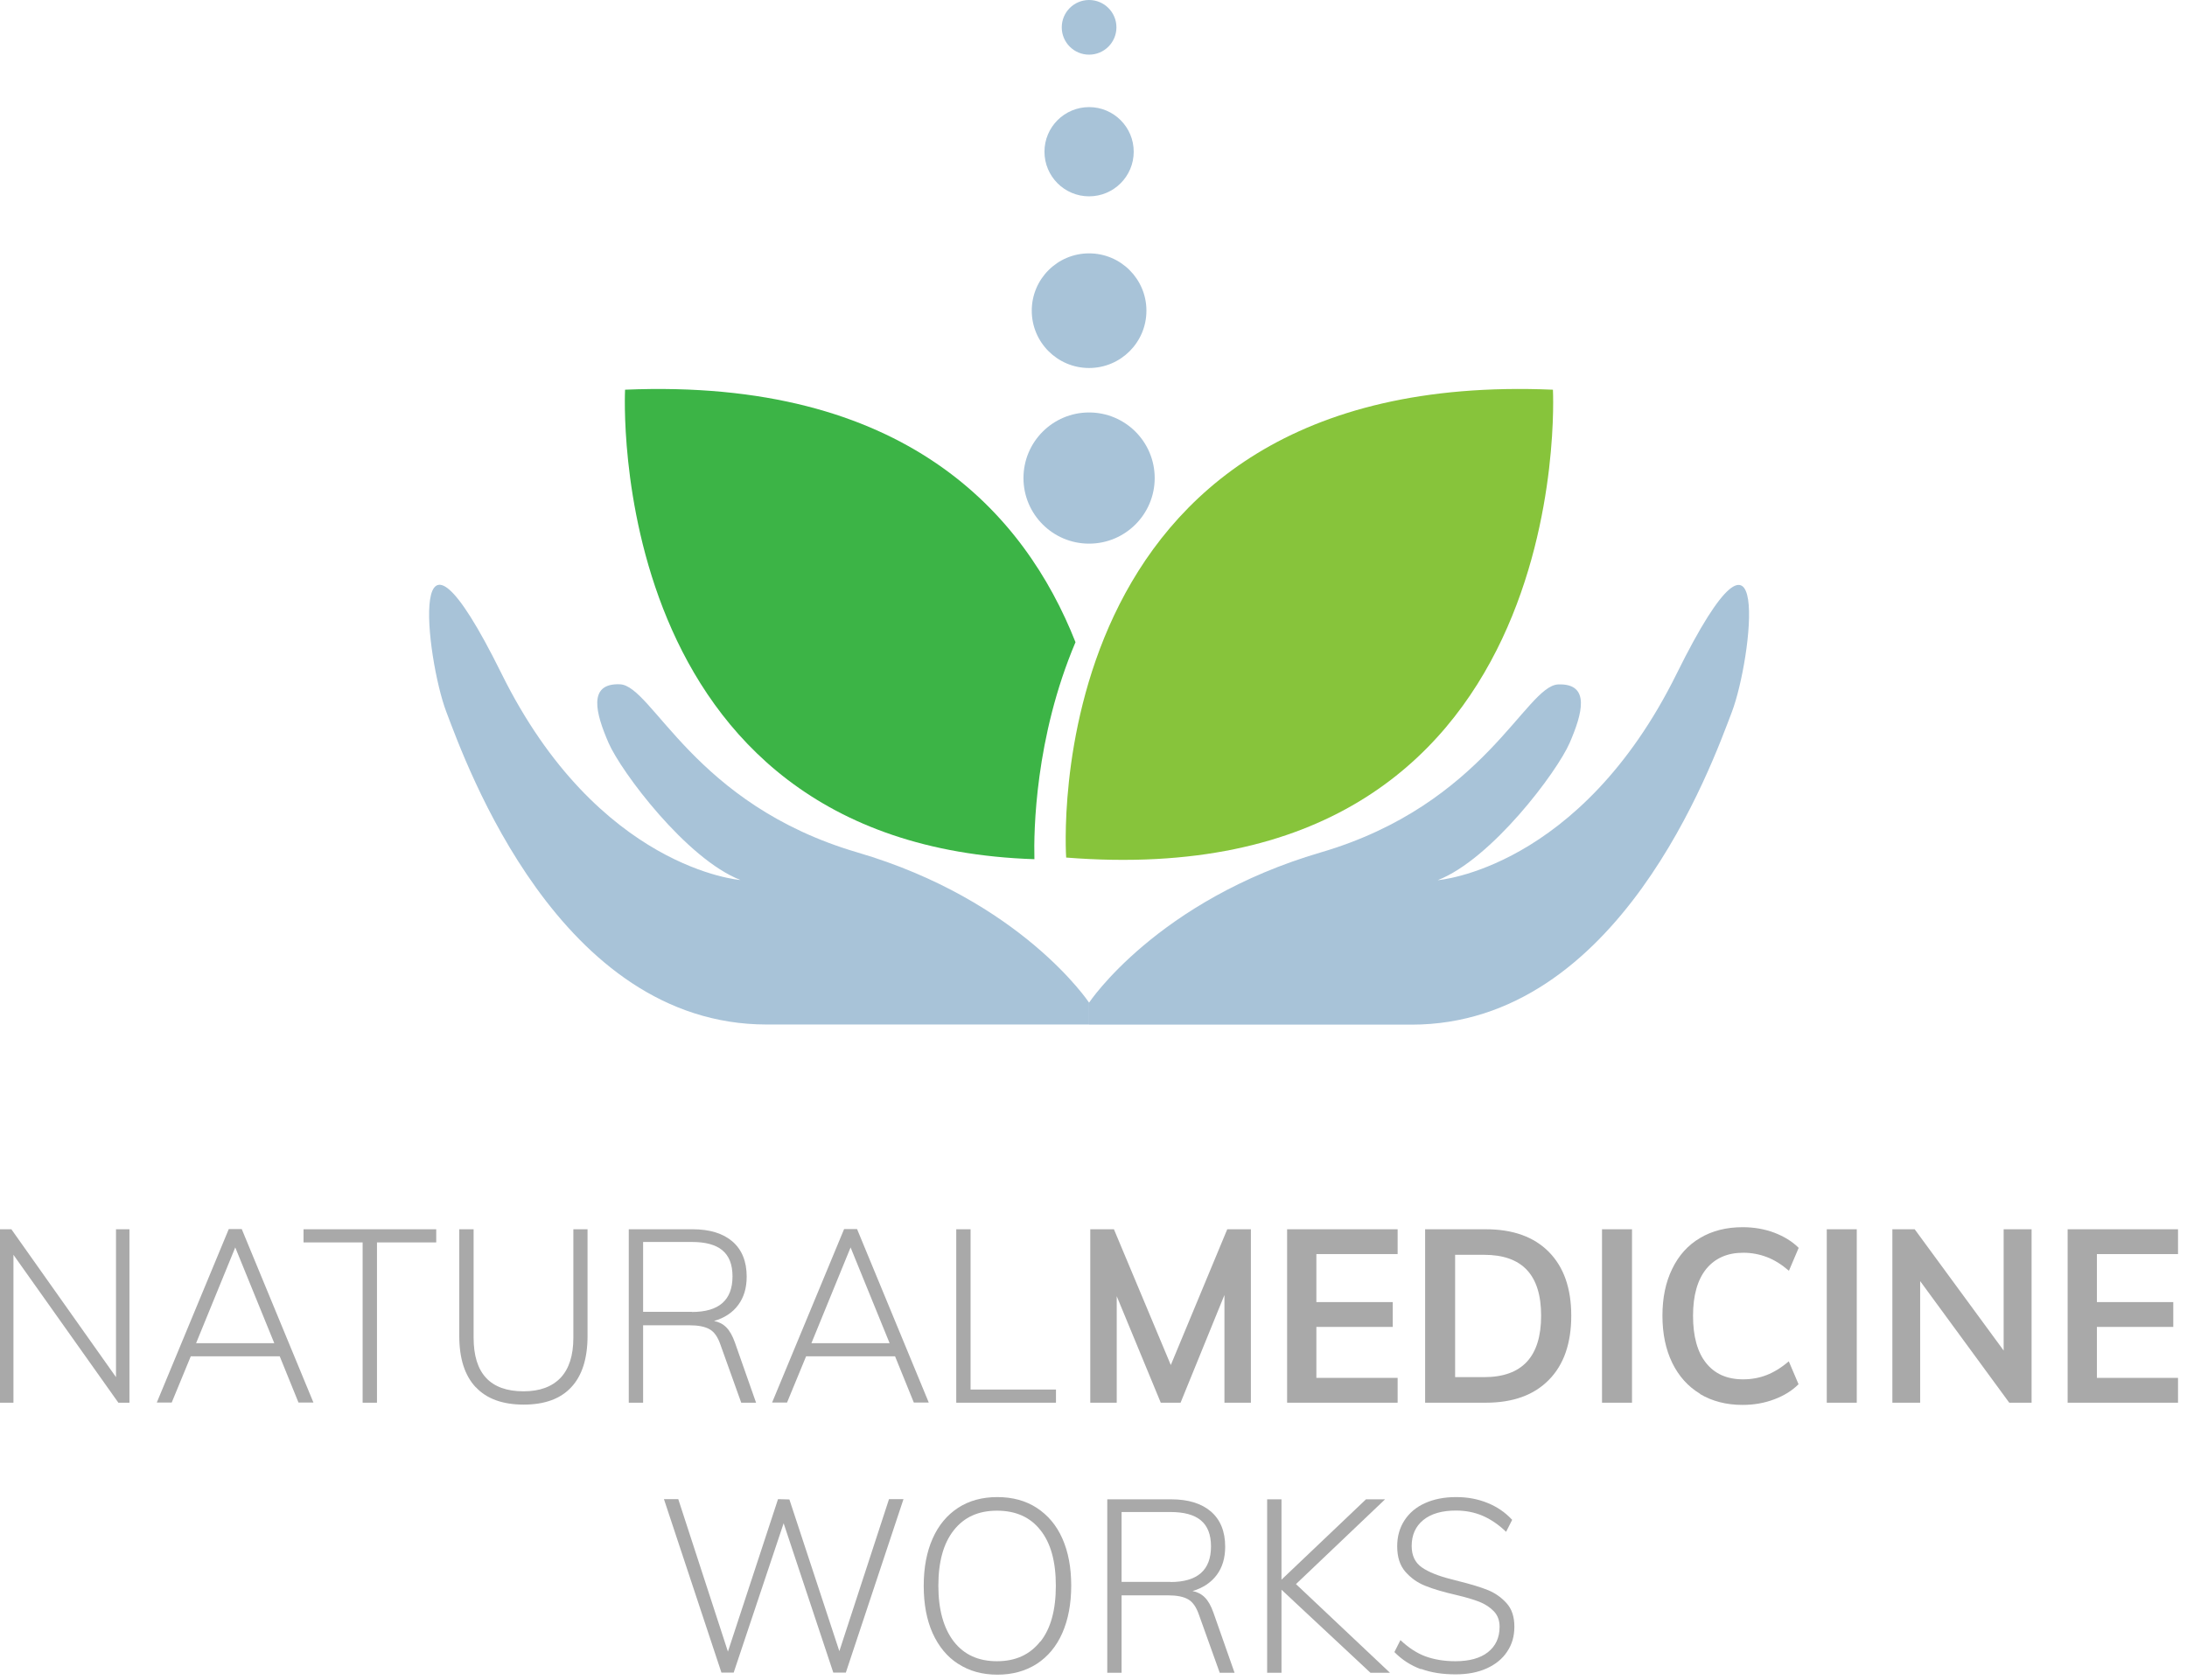 <svg xmlns="http://www.w3.org/2000/svg" width="95" height="73" viewBox="0 0 95 73" fill="none"><g clip-path="url(#clip0_1_188)"><path d="M5.623 53.413V60.949H5.142L0.584 54.523V60.949H0V53.413H0.494L5.039 59.838V53.413H5.623Z" fill="#A9A9A9"></path><path d="M12.158 58.933H8.287L7.459 60.942H6.811L9.937 53.406H10.502L13.615 60.942H12.966L12.151 58.933H12.158ZM11.914 58.362L10.219 54.202L8.518 58.362H11.914Z" fill="#A9A9A9"></path><path d="M15.759 53.984H13.185V53.413H18.949V53.984H16.375V60.949H15.752V53.984H15.759Z" fill="#A9A9A9"></path><path d="M20.663 60.275C20.188 59.767 19.95 59.029 19.95 58.047V53.413H20.573V58.124C20.573 59.678 21.298 60.454 22.743 60.454C23.449 60.454 23.982 60.255 24.354 59.864C24.72 59.472 24.906 58.895 24.906 58.124V53.413H25.522V58.047C25.522 59.029 25.285 59.774 24.816 60.275C24.347 60.782 23.654 61.032 22.749 61.032C21.844 61.032 21.138 60.782 20.669 60.275H20.663Z" fill="#A9A9A9"></path><path d="M32.846 60.949H32.198L31.299 58.439C31.184 58.099 31.03 57.874 30.824 57.758C30.625 57.643 30.33 57.585 29.945 57.585H27.936V60.949H27.313V53.413H30.086C30.831 53.413 31.408 53.592 31.819 53.946C32.23 54.305 32.435 54.812 32.435 55.473C32.435 55.961 32.313 56.372 32.069 56.699C31.826 57.033 31.473 57.264 31.017 57.399C31.222 57.437 31.402 57.527 31.549 57.675C31.697 57.823 31.819 58.041 31.922 58.33L32.84 60.942L32.846 60.949ZM30.054 57.007C31.229 57.007 31.819 56.494 31.819 55.46C31.819 54.427 31.229 53.965 30.054 53.965H27.936V57.001H30.054V57.007Z" fill="#A9A9A9"></path><path d="M38.886 58.933H35.016L34.188 60.942H33.539L36.666 53.406H37.23L40.344 60.942H39.695L38.88 58.933H38.886ZM38.643 58.362L36.948 54.202L35.247 58.362H38.643Z" fill="#A9A9A9"></path><path d="M41.538 53.413H42.16V60.377H45.87V60.949H41.538V53.413Z" fill="#A9A9A9"></path><path d="M54.337 53.413V60.949H53.188V56.269L51.282 60.949H50.422L48.509 56.321V60.949H47.36V53.413H48.387L50.858 59.312L53.31 53.413H54.337Z" fill="#A9A9A9"></path><path d="M55.91 53.413H60.711V54.491H57.181V56.577H60.499V57.656H57.181V59.87H60.711V60.949H55.91V53.413Z" fill="#A9A9A9"></path><path d="M61.905 53.413H64.543C65.718 53.413 66.629 53.74 67.278 54.395C67.926 55.05 68.253 55.974 68.253 57.168C68.253 58.362 67.933 59.299 67.278 59.96C66.629 60.621 65.718 60.949 64.543 60.949H61.905V53.413ZM64.466 59.838C66.122 59.838 66.944 58.946 66.944 57.168C66.944 55.39 66.116 54.523 64.466 54.523H63.208V59.838H64.466Z" fill="#A9A9A9"></path><path d="M69.589 53.413H70.892V60.949H69.589V53.413Z" fill="#A9A9A9"></path><path d="M73.851 60.563C73.325 60.249 72.92 59.793 72.638 59.215C72.355 58.631 72.214 57.951 72.214 57.168C72.214 56.385 72.355 55.711 72.638 55.133C72.92 54.549 73.325 54.099 73.851 53.791C74.377 53.477 74.993 53.323 75.7 53.323C76.181 53.323 76.637 53.4 77.067 53.56C77.49 53.721 77.85 53.939 78.132 54.221L77.709 55.216C77.388 54.94 77.067 54.741 76.746 54.62C76.425 54.498 76.085 54.433 75.725 54.433C75.032 54.433 74.499 54.671 74.114 55.139C73.735 55.614 73.543 56.288 73.543 57.174C73.543 58.06 73.729 58.747 74.108 59.222C74.486 59.697 75.019 59.934 75.719 59.934C76.085 59.934 76.425 59.87 76.739 59.748C77.054 59.626 77.381 59.427 77.702 59.151L78.126 60.146C77.844 60.429 77.49 60.647 77.06 60.807C76.63 60.968 76.181 61.045 75.693 61.045C74.987 61.045 74.371 60.884 73.844 60.57L73.851 60.563Z" fill="#A9A9A9"></path><path d="M79.352 53.413H80.655V60.949H79.352V53.413Z" fill="#A9A9A9"></path><path d="M88.249 53.413V60.949H87.279L83.409 55.666V60.949H82.202V53.413H83.171L87.036 58.683V53.413H88.255H88.249Z" fill="#A9A9A9"></path><path d="M89.815 53.413H94.616V54.491H91.086V56.577H94.404V57.656H91.086V59.87H94.616V60.949H89.815V53.413Z" fill="#A9A9A9"></path><path d="M39.246 65.14L36.742 72.676H36.197L34.04 66.187L31.87 72.676H31.338L28.841 65.14H29.463L31.62 71.765L33.796 65.14L34.29 65.153L36.46 71.745L38.617 65.14H39.239H39.246Z" fill="#A9A9A9"></path><path d="M41.621 72.297C41.14 71.989 40.774 71.54 40.511 70.962C40.254 70.385 40.125 69.698 40.125 68.908C40.125 68.119 40.254 67.432 40.511 66.854C40.767 66.276 41.133 65.834 41.615 65.519C42.096 65.204 42.667 65.05 43.322 65.05C43.977 65.05 44.554 65.204 45.036 65.519C45.517 65.834 45.89 66.27 46.146 66.848C46.403 67.425 46.532 68.106 46.532 68.895C46.532 69.685 46.403 70.372 46.146 70.956C45.89 71.54 45.517 71.983 45.036 72.297C44.554 72.606 43.983 72.766 43.328 72.766C42.674 72.766 42.109 72.612 41.627 72.297H41.621ZM45.196 71.328C45.646 70.757 45.864 69.948 45.864 68.902C45.864 67.856 45.646 67.053 45.196 66.488C44.754 65.923 44.124 65.641 43.309 65.641C42.494 65.641 41.878 65.923 41.428 66.495C40.979 67.066 40.761 67.868 40.761 68.902C40.761 69.935 40.986 70.744 41.428 71.322C41.878 71.9 42.5 72.182 43.309 72.182C44.118 72.182 44.741 71.893 45.19 71.322L45.196 71.328Z" fill="#A9A9A9"></path><path d="M53.631 72.683H52.983L52.084 70.173C51.968 69.833 51.814 69.608 51.609 69.492C51.41 69.377 51.115 69.319 50.73 69.319H48.72V72.683H48.098V65.147H50.871C51.615 65.147 52.193 65.326 52.604 65.68C53.015 66.039 53.22 66.546 53.22 67.207C53.22 67.695 53.098 68.106 52.854 68.433C52.61 68.761 52.257 68.998 51.802 69.133C52.007 69.171 52.187 69.261 52.334 69.409C52.482 69.556 52.604 69.775 52.707 70.064L53.625 72.676L53.631 72.683ZM50.839 68.741C52.013 68.741 52.604 68.228 52.604 67.194C52.604 66.161 52.013 65.699 50.839 65.699H48.72V68.735H50.839V68.741Z" fill="#A9A9A9"></path><path d="M59.53 72.683L55.666 69.075V72.683H55.043V65.147H55.666V68.639L59.337 65.147H60.166L56.295 68.831L60.377 72.683H59.53Z" fill="#A9A9A9"></path><path d="M61.725 72.529C61.289 72.368 60.904 72.124 60.57 71.784L60.833 71.264C61.186 71.598 61.552 71.835 61.918 71.97C62.284 72.105 62.72 72.182 63.221 72.182C63.824 72.182 64.299 72.053 64.633 71.79C64.967 71.527 65.14 71.161 65.14 70.686C65.14 70.41 65.057 70.186 64.89 70.012C64.723 69.839 64.518 69.704 64.267 69.602C64.017 69.505 63.683 69.403 63.266 69.306C62.714 69.178 62.265 69.049 61.918 68.908C61.571 68.773 61.282 68.562 61.045 68.292C60.807 68.016 60.692 67.65 60.692 67.188C60.692 66.764 60.795 66.392 61.006 66.065C61.218 65.737 61.514 65.487 61.899 65.314C62.284 65.14 62.733 65.05 63.247 65.05C63.76 65.05 64.19 65.134 64.608 65.301C65.025 65.468 65.384 65.712 65.686 66.039L65.423 66.559C65.089 66.238 64.742 66.007 64.396 65.859C64.049 65.712 63.664 65.635 63.247 65.635C62.643 65.635 62.168 65.769 61.828 66.045C61.488 66.321 61.321 66.7 61.321 67.175C61.321 67.592 61.469 67.9 61.764 68.106C62.059 68.311 62.496 68.485 63.067 68.626L63.362 68.703C63.901 68.838 64.325 68.966 64.64 69.094C64.954 69.223 65.224 69.415 65.448 69.666C65.673 69.916 65.782 70.256 65.782 70.68C65.782 71.103 65.68 71.45 65.468 71.765C65.262 72.079 64.961 72.323 64.575 72.496C64.19 72.67 63.741 72.753 63.227 72.753C62.663 72.753 62.162 72.676 61.732 72.516L61.725 72.529Z" fill="#A9A9A9"></path><path d="M47.308 43.566C47.308 43.566 44.362 39.124 37.243 37.038C30.125 34.952 28.346 29.791 26.928 29.733C25.509 29.675 25.888 31.017 26.433 32.275C26.979 33.533 29.823 37.327 32.166 38.238C32.166 38.238 25.991 37.776 21.786 29.271C17.582 20.765 18.512 28.629 19.386 30.927C20.258 33.225 24.296 44.516 33.302 44.516H47.308V43.559V43.566Z" fill="#A8C3D8"></path><path d="M47.308 43.566C47.308 43.566 50.255 39.124 57.373 37.038C64.492 34.952 66.27 29.791 67.689 29.739C69.107 29.688 68.728 31.023 68.183 32.281C67.637 33.539 64.794 37.333 62.451 38.245C62.451 38.245 68.626 37.782 72.83 29.277C77.035 20.772 76.104 28.635 75.231 30.933C74.358 33.231 70.32 44.522 61.315 44.522H47.308V43.566Z" fill="#A8C3D8"></path><path d="M46.313 37.262C46.313 37.262 44.818 15.97 67.457 16.933C67.457 16.933 68.619 39.028 46.313 37.262Z" fill="#87C43B"></path><path d="M46.718 27.904C44.516 22.325 39.323 16.42 27.152 16.933C27.152 16.933 26.125 36.717 44.933 37.333C44.901 36.113 44.959 32.057 46.718 27.904Z" fill="#3CB446"></path><path d="M47.308 23.622C48.882 23.622 50.158 22.346 50.158 20.772C50.158 19.198 48.882 17.922 47.308 17.922C45.734 17.922 44.458 19.198 44.458 20.772C44.458 22.346 45.734 23.622 47.308 23.622Z" fill="#A8C3D8"></path><path d="M47.308 15.99C48.684 15.99 49.799 14.875 49.799 13.499C49.799 12.124 48.684 11.009 47.308 11.009C45.933 11.009 44.818 12.124 44.818 13.499C44.818 14.875 45.933 15.99 47.308 15.99Z" fill="#A8C3D8"></path><path d="M47.308 8.531C48.379 8.531 49.247 7.663 49.247 6.592C49.247 5.522 48.379 4.654 47.308 4.654C46.237 4.654 45.37 5.522 45.37 6.592C45.37 7.663 46.237 8.531 47.308 8.531Z" fill="#A8C3D8"></path><path d="M47.308 2.375C47.964 2.375 48.496 1.843 48.496 1.188C48.496 0.532 47.964 0 47.308 0C46.652 0 46.121 0.532 46.121 1.188C46.121 1.843 46.652 2.375 47.308 2.375Z" fill="#A8C3D8"></path></g><defs><clipPath id="clip0_1_188"><rect width="94.61" height="72.766" fill="white"></rect></clipPath></defs></svg>